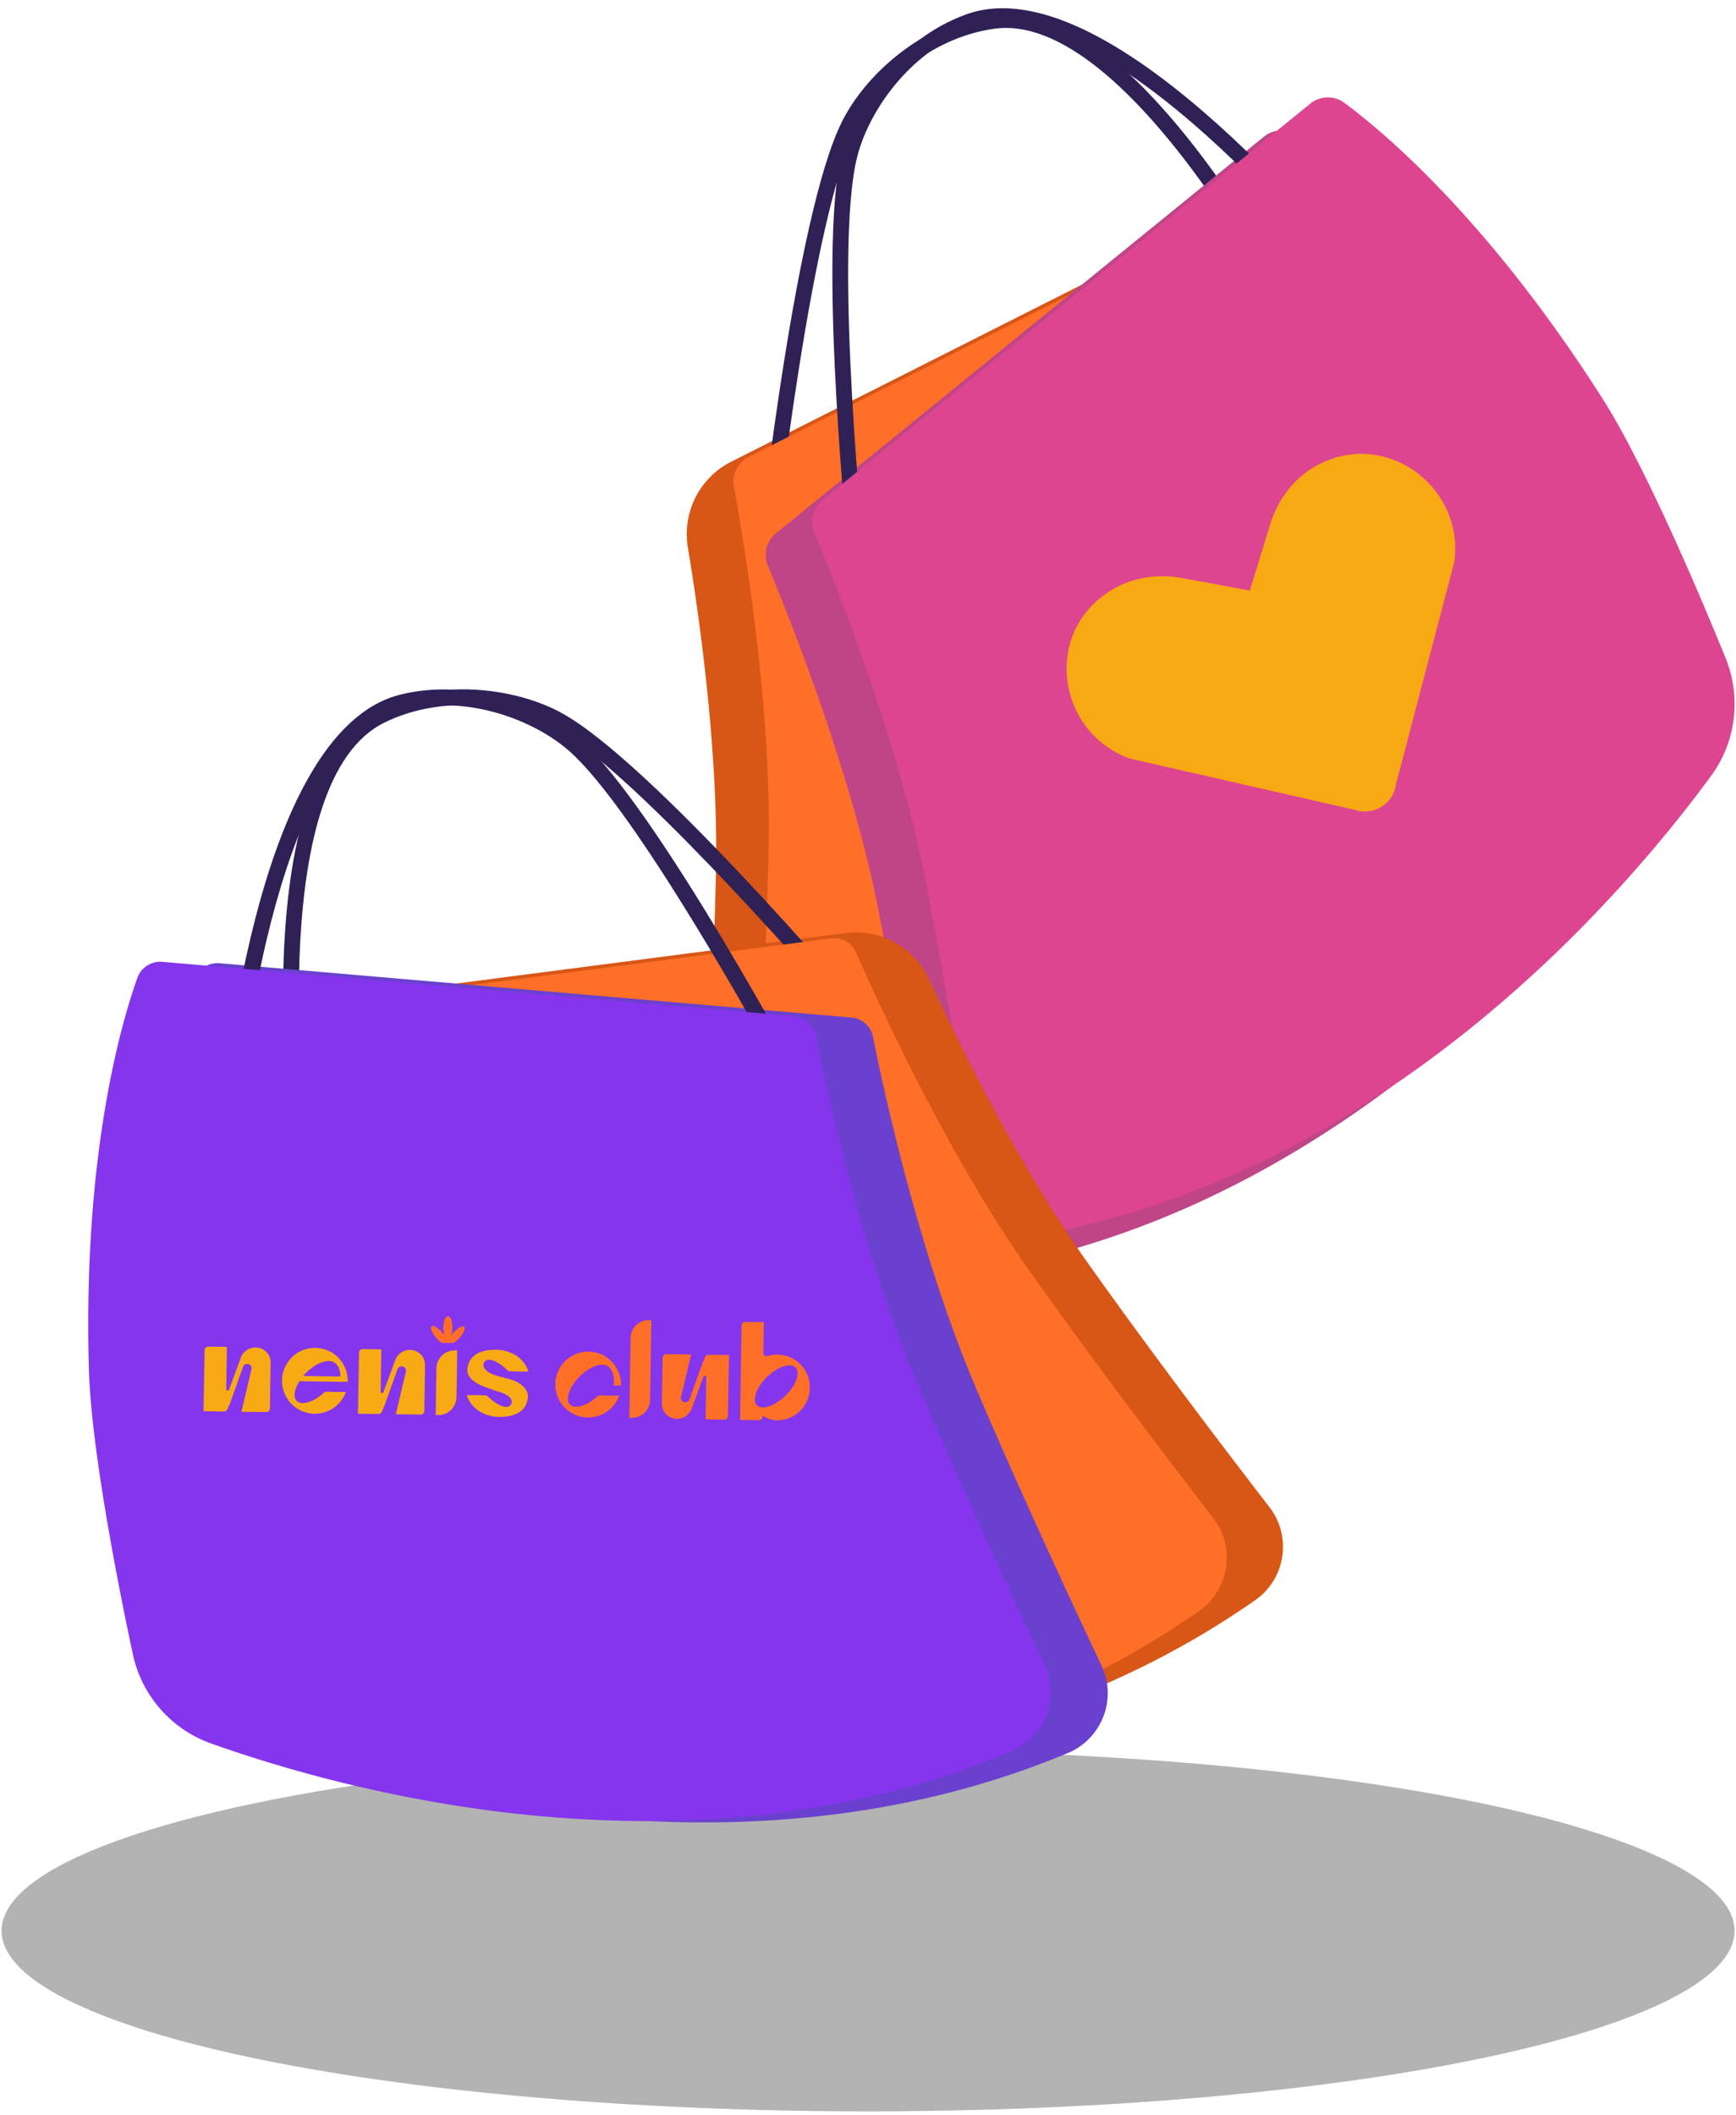 <svg width="220" height="268" fill="none" xmlns="http://www.w3.org/2000/svg"><ellipse cx="110.009" cy="244.622" rx="109.811" ry="22.877" fill="#000" fill-opacity=".3" style="mix-blend-mode:multiply"/><g clip-path="url(#prefix__clip0_111_2094)"><path d="M97.677 157.637c-4.975-.053-8.886-4.261-8.589-9.237.541-9.113 1.344-24.006 1.641-37.939.332-14.893-2.007-31.724-3.561-41.134a10.263 10.263 0 015.516-10.842l61.779-31.183c4.434-2.235 9.863-.995 12.831 2.986 5.149 6.896 13.04 19.415 20.214 38.83 3.317 8.974 6.564 25.577 8.275 35.582.908 5.272-.96 10.65-4.975 14.194-13.896 12.274-49.35 39.144-93.149 38.725l.018.018z" fill="#D85616"/><path d="M97.415 67.388l68.954-22.872S144.6.047 125.869 2.65c-8.746 1.222-15.554 7.77-18.259 13.182-5.779 11.506-10.178 51.557-10.178 51.557h-.017z" stroke="#2F2156" stroke-width="2" stroke-miterlimit="10"/><path d="M104.345 154.772c-4.975-.052-8.885-4.26-8.588-9.236.54-9.114 1.344-24.006 1.64-37.939.402-17.966-3.072-38.725-4.399-45.9a3.572 3.572 0 011.903-3.824l71.084-35.88a3.545 3.545 0 014.276.821c4.19 4.802 14.664 18.385 23.916 43.44 3.317 8.973 6.564 25.577 8.274 35.581.908 5.273-.96 10.651-4.975 14.195-13.895 12.274-49.35 39.144-93.148 38.725l.017.017z" fill="#FF6F27"/><path d="M152.368 110.601l-26.412-12.397c-7.593-4.731-7.611-16.027.175-20.427.21-.122.436-.244.646-.35 3.247-1.606 7.07-1.606 10.422-.209l8.134 3.422 4.347-7.717c1.658-2.933 4.364-5.203 7.646-6.04.262-.07.506-.123.768-.175 9.06-1.799 16.514 7.263 13.32 15.923l-13.25 25.962a3.946 3.946 0 01-5.796 1.99v.018z" fill="#F7A914"/><path d="M128.208 160.203c-4.87 1.013-9.583-2.27-10.351-7.193-1.414-9.027-3.806-23.727-6.477-37.416-3.439-17.634-11.259-37.17-14.07-43.91a3.545 3.545 0 011.048-4.138l61.796-50.213a3.54 3.54 0 014.347-.105c5.132 3.806 18.259 14.84 32.626 37.346 5.15 8.049 11.853 23.605 15.676 32.998 2.008 4.959 1.327 10.615-1.85 14.928-10.963 14.945-39.889 48.764-82.745 57.686v.017z" fill="#BF4588"/><path d="M108.709 72.085l62.495-37.031S140.463-3.758 122.709 2.789c-8.291 3.055-13.528 10.895-15.03 16.761-3.194 12.466 1.03 52.535 1.03 52.535z" stroke="#2F2156" stroke-width="2" stroke-miterlimit="10"/><path d="M134.091 155.995c-4.87 1.013-9.583-2.269-10.351-7.193-1.414-9.027-3.806-23.727-6.477-37.415-3.439-17.635-11.259-37.172-14.07-43.91a3.545 3.545 0 011.047-4.139l61.797-50.196a3.54 3.54 0 014.347-.104c5.132 3.806 18.259 14.84 32.626 37.345 5.15 8.05 11.853 23.605 15.676 32.999 2.008 4.958 1.327 10.615-1.85 14.927-10.963 14.946-39.889 48.765-82.745 57.686z" fill="#DD4591"/><path d="M171.623 102.587l-28.437-6.478c-8.431-3.002-10.858-14.037-4.172-19.99.192-.158.367-.332.559-.472 2.828-2.27 6.563-3.073 10.142-2.427l8.676 1.606 2.601-8.467c.995-3.23 3.16-6.006 6.18-7.543.244-.122.471-.227.715-.332 8.467-3.683 17.684 3.562 16.409 12.728l-7.401 28.197c-.349 2.48-2.88 4.016-5.237 3.178h-.035z" fill="#F7A914"/><path d="M159.072 202.733c3.84-2.688 4.678-8.048 1.815-11.767-5.551-7.193-14.751-19.293-22.973-30.868-8.641-12.135-16.165-27.377-20.162-36.019a10.279 10.279 0 00-10.649-5.866l-68.622 8.904c-4.94.646-8.728 4.714-8.937 9.69-.384 8.59.122 23.395 5.08 43.474 2.304 9.271 8.937 24.844 13.144 34.08a15.435 15.435 0 0012.098 8.94c18.451 2.357 63.158 4.679 99.223-20.585l-.017.017z" fill="#D85616"/><path d="M109.966 128.758l-72.497 20.567-.157-1.152c-.297-2.025-6.86-49.847 10.544-58.436 8.117-3.999 17.84-2.462 23.444.663 11.277 6.285 36.589 35.896 37.654 37.154l1.012 1.204zm-70.821 17.983l67.225-19.065c-4.94-5.709-26.377-30.1-36.083-35.513-5.167-2.88-14.105-4.295-21.576-.61-14.716 7.228-10.492 47.821-9.584 55.188h.018z" fill="#2F2156"/><path d="M151.949 204.113c3.841-2.689 4.679-8.049 1.816-11.768-5.551-7.193-14.751-19.292-22.973-30.868-10.596-14.893-19.499-34.412-22.292-40.785a3.025 3.025 0 00-3.212-1.798l-79.69 10.353a3.076 3.076 0 00-2.653 2.654c-.768 6.006-1.99 23.308 4.556 49.759 2.304 9.271 8.938 24.845 13.145 34.081a15.436 15.436 0 0012.097 8.939c18.452 2.357 63.158 4.679 99.224-20.584l-.018.017z" fill="#FF6F27"/><path d="M135.313 222.113c4.329-1.815 6.285-6.861 4.277-11.104-3.875-8.206-10.299-21.999-15.868-35.058-7.175-16.796-11.731-37.782-13.092-44.591a3.025 3.025 0 00-2.741-2.445l-80.074-6.879a3.074 3.074 0 00-3.16 2.025c-2.042 5.71-6.912 22.349-6.144 49.585.262 9.55 3.439 26.189 5.569 36.106a15.428 15.428 0 009.915 11.314c17.526 6.233 60.714 18.035 101.336 1.03l-.018.017z" fill="#6A41CE"/><path d="M103.106 139.356L27.886 144l.086-1.152c.157-2.043 3.91-50.144 22.746-54.84 8.781-2.183 17.963 1.396 22.764 5.639 9.67 8.538 28.088 42.863 28.873 44.329l.751 1.38zm-73.021 2.479l69.756-4.295c-3.613-6.635-19.36-35.024-27.686-42.374-4.434-3.911-12.865-7.21-20.948-5.203-15.92 3.963-20.442 44.469-21.122 51.872z" fill="#2F2156"/><path d="M128.069 221.939c4.329-1.816 6.284-6.862 4.277-11.104-3.876-8.206-10.3-21.999-15.869-35.059-7.174-16.796-11.73-37.782-13.092-44.591a3.024 3.024 0 00-2.741-2.445l-80.073-6.879a3.074 3.074 0 00-3.16 2.026c-2.042 5.709-6.913 22.348-6.145 49.584.262 9.551 3.44 26.19 5.57 36.106a15.428 15.428 0 009.915 11.314c17.526 6.233 60.714 18.036 101.335 1.03l-.017.018z" fill="#8535ED"/><path d="M48.641 178.308l1.693-4.714.035-.105a.548.548 0 01.594-.366c.192 0 .384.139.454.331.052.105.052.21.035.315l-.088.331-1.204 5.081 3.142.035a.455.455 0 00.471-.454l.088-5.43v-.366c.035-1.065-.82-1.921-1.903-1.938-.89 0-1.624.558-1.903 1.379l-.087.244-1.344 3.649v.035c-.053.088-.105.157-.21.157a.175.175 0 01-.174-.174v-.175l.087-5.185-2.357-.035a.455.455 0 00-.471.454l-.14 7.734 2.601.035a.475.475 0 00.437-.297l.227-.558.017.017z" fill="#F8AA15"/><path d="M89.106 172.476l-1.694 4.714-.035.105a.55.55 0 01-.593.367.506.506 0 01-.454-.332.492.492 0 01-.035-.314l.087-.332 1.205-5.081-3.142-.035a.455.455 0 00-.472.454l-.087 5.43v.367c-.035 1.065.82 1.92 1.903 1.938.89 0 1.623-.559 1.903-1.379l.087-.245 1.344-3.649v-.035c.052-.087.105-.157.21-.157.104 0 .174.087.174.175v.174l-.087 5.186 2.356.035a.455.455 0 00.472-.454l.14-7.735-2.602-.035a.475.475 0 00-.436.297l-.227.559-.017-.018z" fill="#FF6F27"/><path d="M29.072 177.994l1.694-4.714.035-.105a.55.55 0 01.593-.367c.192 0 .384.14.454.332.052.105.052.21.035.314l-.087.332-1.205 5.081 3.142.035a.455.455 0 00.472-.454l.087-5.43v-.367c.035-1.065-.82-1.92-1.903-1.938-.89 0-1.624.559-1.903 1.379l-.087.245-1.344 3.649v.035c-.053.087-.105.157-.21.157a.175.175 0 01-.174-.175v-.174l.087-5.186-2.357-.035a.455.455 0 00-.47.454l-.14 7.735 2.6.035a.475.475 0 00.437-.297l.227-.559.017.018z" fill="#F8AA15"/><path d="M77.741 175.532h.96c.035-1.99-1.309-3.771-3.264-4.19a4.17 4.17 0 00-5.045 4.47c.175 1.955 1.763 3.561 3.736 3.754a4.184 4.184 0 004.347-2.742H76.99l-.978-.035a.502.502 0 00-.314.123c-1.327 1.204-2.846 1.676-3.474 1.03-.628-.646-.07-2.27 1.292-3.597 1.361-1.327 2.967-1.798 3.666-1.135 0 0 .803.646.576 2.322h-.018z" fill="#FF6F27"/><path d="M64.457 174.694c.436.122.855.28 1.24.506.75.454 1.308 1.083 1.186 1.956-.227 1.798-1.85 2.392-3.666 2.357-1.902-.035-3.526-1.083-4.067-2.759h1.431l.926.035a.42.42 0 01.296.123c1.24 1.187 2.55 1.745 2.968.995.245-.419.052-1.1-1.676-1.624l-.523-.157-1.205-.437c-1.117-.436-2.287-1.152-2.13-2.322.227-1.798 1.85-2.392 3.666-2.357 1.903.035 3.526 1.083 4.068 2.759h-1.432l-.925-.035a.42.42 0 01-.297-.122c-1.24-1.188-2.548-1.746-2.967-.996-.245.437-.053 1.24 1.85 1.746l1.24.332h.017z" fill="#F8AA15"/><path d="M98.532 171.621c-.454 0-.908.07-1.327.192a.354.354 0 01-.453-.349v-1.466l.052-2.48-2.357-.035a.466.466 0 00-.471.454l-.192 11.96 2.391.035c.262 0 .472-.21.472-.454 0-.07.07-.105.122-.07.175.122.541.349.873.419.262.053.506.105.768.122a4.157 4.157 0 004.224-4.103 4.158 4.158 0 00-4.102-4.225zm.995 5.221c-1.362 1.309-2.985 1.85-3.613 1.187-.629-.664-.053-2.27 1.291-3.579 1.362-1.31 2.986-1.851 3.614-1.188.646.664.052 2.27-1.292 3.58zM57.3 170.155c.104 0 .21-.035.296-.088.21-.139.42-.331.629-.558.541-.594.803-1.222.593-1.415-.21-.192-.803.14-1.344.734a2.04 2.04 0 00-.297.384l.035-.157c.053-.262.122-.524.122-.856 0-.785-.226-1.431-.558-1.431-.332 0-.576.628-.594 1.414 0 .314.053.611.105.855v.157a1.689 1.689 0 00-.262-.384c-.523-.611-1.117-.942-1.326-.768-.21.175.035.821.558 1.432.192.227.42.436.611.576a.583.583 0 00.28.087h1.17l-.018.018z" fill="#FF6F27"/><path d="M43.422 175.061h.646c.034-2.008-1.31-3.789-3.265-4.191a4.17 4.17 0 00-5.045 4.47c.175 1.956 1.763 3.562 3.736 3.754a4.185 4.185 0 004.347-2.741h-1.484l-.978-.035a.5.5 0 00-.314.122c-1.327 1.205-2.845 1.676-3.474 1.03-.471-.489-.28-1.484.367-2.479l5.481.087-.017-.017zm-.89-2.322s.593.471.61 1.658l-4.713-.07c.122-.157.262-.296.419-.454 1.362-1.326 2.968-1.798 3.666-1.134h.017z" fill="#F8AA15"/><path d="M82.25 167.251l.297.005-.159 10.107a2.303 2.303 0 01-2.34 2.269l-.297-.005.16-10.108a2.302 2.302 0 012.34-2.268z" fill="#FF6F27"/><path d="M57.65 171.089l.296.005-.093 5.918a2.302 2.302 0 01-2.34 2.268l-.297-.005.093-5.918a2.302 2.302 0 012.34-2.268z" fill="#F8AA15"/></g><defs><clipPath id="prefix__clip0_111_2094"><path fill="#fff" transform="translate(11.18 .292)" d="M0 0h208.642v230.604H0z"/></clipPath></defs></svg>